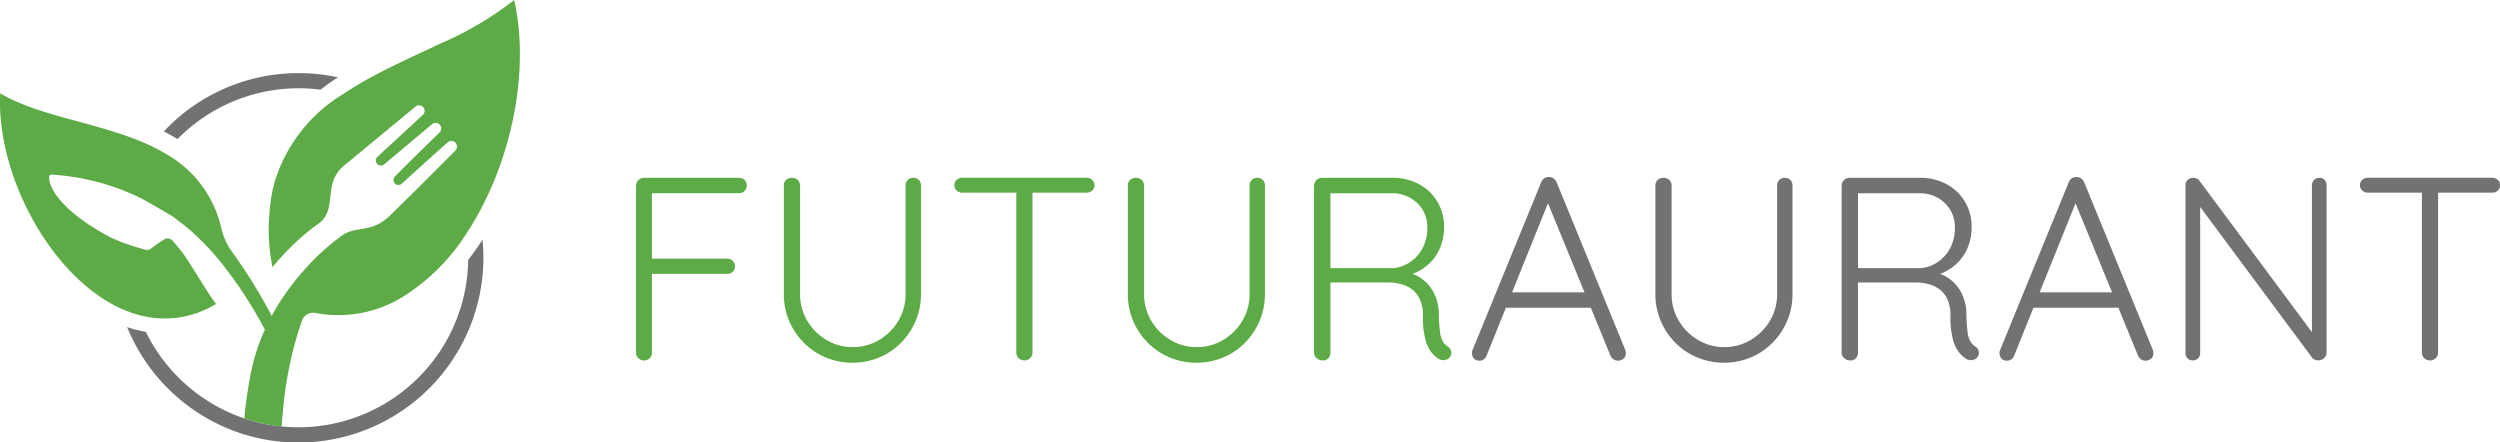 <svg xmlns="http://www.w3.org/2000/svg" xmlns:xlink="http://www.w3.org/1999/xlink" width="226" height="40" viewBox="0 0 226 40">
  <defs>
    <clipPath id="clip-path">
      <rect id="Rectangle_20252" data-name="Rectangle 20252" width="226" height="40" fill="none"/>
    </clipPath>
  </defs>
  <g id="Group_7386" data-name="Group 7386" clip-path="url(#clip-path)">
    <path id="Path_8476" data-name="Path 8476" d="M74.01,54.11a0,0,0,0,1,0,0v0Z" transform="translate(-49.488 -36.204)" fill="#5dab46" fill-rule="evenodd"/>
    <path id="Path_8477" data-name="Path 8477" d="M74.01,54.11a0,0,0,0,1,0,0v0Z" transform="translate(-49.488 -36.204)" fill="#5dab46" fill-rule="evenodd"/>
    <path id="Path_8478" data-name="Path 8478" d="M56.881,19.971a16.667,16.667,0,0,0-12.174,5.27c.344.177.675.361.989.549.083.049.162.1.243.149a15.332,15.332,0,0,1,12.923-4.468q.566-.437,1.186-.855c.13-.087.261-.175.4-.262a16.743,16.743,0,0,0-3.565-.383" transform="translate(-29.895 -13.362)" fill="#727274"/>
    <path id="Path_8479" data-name="Path 8479" d="M66.892,67.111a16.725,16.725,0,0,1-16.715,16.7H50.1q-.772,0-1.525-.076a16.441,16.441,0,0,1-3.417-.692q-.763-.24-1.492-.55a16.8,16.8,0,0,1-8.983-9.116c.191.066.383.123.574.177a10.843,10.843,0,0,0,1.119.249A15.412,15.412,0,0,0,43.8,81.043a14.925,14.925,0,0,0,1.475.587,15.167,15.167,0,0,0,3.38.727c.5.05,1.009.076,1.525.076h0A15.349,15.349,0,0,0,65.516,67.3q.575-.739,1.114-1.554c.061-.092.121-.183.181-.278q.08.808.081,1.638" transform="translate(-23.191 -43.806)" fill="#727274"/>
    <path id="Path_8480" data-name="Path 8480" d="M24.613,45.7q-.307.556-.585,1.15l-.041.09c-.3-.57-.6-1.11-.9-1.621a37.431,37.431,0,0,0-2.661-3.959q-.151-.195-.293-.374c-.023-.029-.044-.058-.067-.085h0c-.259-.333-.54-.666-.835-1-.035-.04-.07-.079-.107-.117-.29-.322-.591-.636-.893-.936l-.082-.082c-.283-.279-.565-.544-.84-.792-.119-.107-.24-.21-.363-.311-.415-.34-.852-.656-1.272-.988-.067-.062-2.522-1.491-2.969-1.714a.365.365,0,0,0-.067-.029c-.386-.189-.783-.368-1.186-.532a21.247,21.247,0,0,0-6.855-1.557c-.4-.018-.4,2.453,4.9,5.409q.433.24.884.441c.433.192.878.361,1.33.512s.928.291,1.4.419a.587.587,0,0,0,.56-.105,9.88,9.88,0,0,1,1.172-.806.566.566,0,0,1,.77.128A13.693,13.693,0,0,1,17.3,41.111c.647.99,1.5,2.454,2.23,3.426a8.842,8.842,0,0,1-7.057.978,10.677,10.677,0,0,1-1.62-.6C4.535,41.991-.358,32.8.021,25.5c3.7,2.194,9.349,2.676,13.767,4.817q.632.306,1.226.662a10.3,10.3,0,0,1,5,6.743c.027.117.059.233.093.347a5.9,5.9,0,0,0,.362.917,5.568,5.568,0,0,0,.5.825,46.508,46.508,0,0,1,2.666,4.122c.36.621.687,1.214.98,1.763" transform="translate(0 -17.061)" fill="#5dab46" fill-rule="evenodd"/>
    <path id="Path_8481" data-name="Path 8481" d="M74.009,54.11v0a0,0,0,0,0,0,0Z" transform="translate(-49.489 -36.204)" fill="#5dab46" fill-rule="evenodd"/>
    <path id="Path_8482" data-name="Path 8482" d="M87.787,19.352c-.333.6-.685,1.188-1.058,1.749a18.257,18.257,0,0,1-5.8,5.761,11.107,11.107,0,0,1-7.311,1.519q-.277-.039-.557-.093a1.069,1.069,0,0,0-1.2.694q-.111.307-.214.619c-.021.066-.044.133-.064.2h0a34.058,34.058,0,0,0-1.411,7.015h0c-.06.572-.108,1.151-.148,1.734a15.13,15.13,0,0,1-3.38-.727,39.473,39.473,0,0,1,.7-4.6c0-.011,0-.021.008-.032q.19-.83.452-1.606a18.085,18.085,0,0,1,.751-1.9l.041-.09q.277-.595.585-1.15c.292-.531.6-1.034.918-1.51a22.82,22.82,0,0,1,2.068-2.647,21.2,21.2,0,0,1,3.22-2.932l.041-.029c1.314-.978,2.627-.188,4.331-1.786.028-.024.055-.052.083-.078.707-.692,2.209-2.167,4.562-4.526.314-.316.644-.645.988-.993l.341-.342a.508.508,0,0,0-.7-.735l-.256.229c-.4.357-.735.657-1.026.916-1.36,1.218-1.74,1.565-2.862,2.589a.452.452,0,0,1-.625-.653c.919-.919,1.252-1.257,2.8-2.773l.983-.961.235-.23a.5.5,0,0,0-.676-.743l-.269.223-1.058.886c-.757.636-1.762,1.478-2.992,2.513a.461.461,0,0,1-.608-.692c1.139-1.042,1.533-1.4,2.786-2.562.285-.264.617-.572,1.012-.941.107-.1.218-.2.334-.309a.5.5,0,0,0-.658-.747l-.485.4q-.571.474-1.089.9c-2.563,2.121-4.162,3.44-4.887,4.029-1.729,1.424-.919,3.26-1.71,4.6a2.35,2.35,0,0,1-.237.326s0,0,0,0a2.1,2.1,0,0,1-.388.348,20.517,20.517,0,0,0-2.606,2.217A21.648,21.648,0,0,0,69.2,24.154a16.61,16.61,0,0,1-.342-3.869c0-.157.009-.308.017-.453l.015,0c0-.1.008-.192.012-.287a15.11,15.11,0,0,1,.166-1.587c0-.006,0-.012,0-.018a.16.16,0,0,0,0-.03v0l0,0h0a13.547,13.547,0,0,1,.339-1.525,14.091,14.091,0,0,1,6.15-7.865c.494-.334,1.006-.653,1.528-.959,2.362-1.385,4.965-2.516,7.421-3.683A29.859,29.859,0,0,0,91.044,0c1.354,5.993-.032,13.535-3.257,19.352" transform="translate(-44.561)" fill="#5dab46" fill-rule="evenodd"/>
    <path id="Path_8483" data-name="Path 8483" d="M74.01,54.11a0,0,0,0,1,0,0v0Z" transform="translate(-49.488 -36.204)" fill="#5dab46" fill-rule="evenodd"/>
    <path id="Path_8484" data-name="Path 8484" d="M74.01,54.11a0,0,0,0,1,0,0v0Z" transform="translate(-49.488 -36.204)" fill="#5dab46" fill-rule="evenodd"/>
    <path id="Path_8485" data-name="Path 8485" d="M74.01,54.11a0,0,0,0,1,0,0v0Z" transform="translate(-49.488 -36.204)" fill="#5dab46" fill-rule="evenodd"/>
    <path id="Path_8486" data-name="Path 8486" d="M74.01,54.11a0,0,0,0,1,0,0v0Z" transform="translate(-49.488 -36.204)" fill="#5dab46" fill-rule="evenodd"/>
    <path id="Path_8487" data-name="Path 8487" d="M174.274,65.077a.706.706,0,0,1-.732-.708V49.277a.725.725,0,0,1,.708-.708h8.594a.686.686,0,0,1,.708.708.659.659,0,0,1-.2.483.689.689,0,0,1-.508.2h-7.957l.094-.142v6.273l-.118-.212h6.918a.69.69,0,0,1,.508.2.66.66,0,0,1,.2.483.648.648,0,0,1-.2.5.711.711,0,0,1-.508.189h-6.965l.165-.189v7.31a.7.7,0,0,1-.2.5.669.669,0,0,1-.508.212" transform="translate(-116.045 -32.496)" fill="#5dab46"/>
    <path id="Path_8488" data-name="Path 8488" d="M225.563,48.569a.681.681,0,0,1,.52.2.712.712,0,0,1,.189.507V59.04a6.152,6.152,0,0,1-.826,3.16,6.28,6.28,0,0,1-2.219,2.252,6.329,6.329,0,0,1-6.292,0A6.243,6.243,0,0,1,214.7,62.2a6.146,6.146,0,0,1-.826-3.16V49.277a.687.687,0,0,1,.2-.507.752.752,0,0,1,.555-.2.7.7,0,0,1,.5.2.667.667,0,0,1,.213.507V59.04a4.676,4.676,0,0,0,.649,2.452,4.946,4.946,0,0,0,1.735,1.733,4.521,4.521,0,0,0,2.361.649,4.607,4.607,0,0,0,2.408-.649,4.952,4.952,0,0,0,1.735-1.733,4.682,4.682,0,0,0,.649-2.452V49.277a.709.709,0,0,1,.189-.507.65.65,0,0,1,.5-.2" transform="translate(-143.016 -32.496)" fill="#5dab46"/>
    <path id="Path_8489" data-name="Path 8489" d="M261.117,49.913a.723.723,0,0,1-.5-.189.631.631,0,0,1-.212-.5.606.606,0,0,1,.212-.472.724.724,0,0,1,.5-.189h11.238a.724.724,0,0,1,.5.189.632.632,0,0,1,.212.5.6.6,0,0,1-.212.483.753.753,0,0,1-.5.177Zm5.619,15.163a.706.706,0,0,1-.732-.708V49.347h1.464V64.369a.678.678,0,0,1-.212.5.707.707,0,0,1-.519.212" transform="translate(-174.131 -32.496)" fill="#5dab46"/>
    <path id="Path_8490" data-name="Path 8490" d="M319.413,48.569a.681.681,0,0,1,.52.2.712.712,0,0,1,.189.507V59.04a6.153,6.153,0,0,1-.826,3.16,6.28,6.28,0,0,1-2.219,2.252,6.329,6.329,0,0,1-6.292,0,6.244,6.244,0,0,1-2.231-2.252,6.146,6.146,0,0,1-.826-3.16V49.277a.687.687,0,0,1,.2-.507.752.752,0,0,1,.555-.2.7.7,0,0,1,.5.2.667.667,0,0,1,.213.507V59.04a4.676,4.676,0,0,0,.649,2.452,4.946,4.946,0,0,0,1.735,1.733,4.521,4.521,0,0,0,2.361.649,4.607,4.607,0,0,0,2.408-.649,4.952,4.952,0,0,0,1.735-1.733,4.682,4.682,0,0,0,.649-2.452V49.277a.709.709,0,0,1,.189-.507.65.65,0,0,1,.5-.2" transform="translate(-205.772 -32.496)" fill="#5dab46"/>
    <path id="Path_8491" data-name="Path 8491" d="M359.337,65.076a.807.807,0,0,1-.578-.212.66.66,0,0,1-.224-.5V49.276a.727.727,0,0,1,.708-.708h6.375a4.96,4.96,0,0,1,2.408.578,4.271,4.271,0,0,1,1.665,1.592,4.395,4.395,0,0,1,.6,2.288,4.755,4.755,0,0,1-.378,1.91,4.1,4.1,0,0,1-1.062,1.474,4.423,4.423,0,0,1-1.535.884l-.827-.259a3.514,3.514,0,0,1,1.629.554,3.585,3.585,0,0,1,1.216,1.321,4.311,4.311,0,0,1,.484,2.016,13.742,13.742,0,0,0,.106,1.58,2.436,2.436,0,0,0,.248.849,1.281,1.281,0,0,0,.425.448.705.705,0,0,1,.319.4.58.58,0,0,1-.059.5.569.569,0,0,1-.272.271.854.854,0,0,1-.366.082.839.839,0,0,1-.378-.094,2.621,2.621,0,0,1-.673-.589,3.162,3.162,0,0,1-.567-1.179,8.188,8.188,0,0,1-.224-2.17,3.374,3.374,0,0,0-.295-1.509,2.36,2.36,0,0,0-.756-.908,2.954,2.954,0,0,0-1.015-.448,4.646,4.646,0,0,0-1.051-.13h-5.5l.26-.33v6.674a.723.723,0,0,1-.189.5.632.632,0,0,1-.5.212m.425-8.348h5.926a3.272,3.272,0,0,0,1.511-.53,3.422,3.422,0,0,0,1.145-1.262,3.832,3.832,0,0,0,.437-1.863,2.98,2.98,0,0,0-.909-2.229,3.259,3.259,0,0,0-2.373-.884h-5.643l.165-.33v7.428Z" transform="translate(-239.746 -32.496)" fill="#5dab46"/>
    <path id="Path_8492" data-name="Path 8492" d="M408.69,50.242l-5.737,14.243a.776.776,0,0,1-.26.354.634.634,0,0,1-.378.118.647.647,0,0,1-.5-.177.712.712,0,0,1-.189-.436.6.6,0,0,1,.024-.283l6.233-15.234a.712.712,0,0,1,.708-.472.684.684,0,0,1,.413.13.843.843,0,0,1,.272.342l6.21,15.163a.9.9,0,0,1,.047.283.623.623,0,0,1-.212.507.753.753,0,0,1-.5.177.681.681,0,0,1-.413-.13.833.833,0,0,1-.271-.342l-5.879-14.338Zm-4.368,9.928.59-1.392h7.319l.284,1.392Z" transform="translate(-268.559 -32.353)" fill="#727274"/>
    <path id="Path_8493" data-name="Path 8493" d="M463.359,48.569a.679.679,0,0,1,.519.2.71.71,0,0,1,.189.507V59.04a6.146,6.146,0,0,1-.827,3.16,6.279,6.279,0,0,1-2.219,2.252,6.329,6.329,0,0,1-6.292,0A6.24,6.24,0,0,1,452.5,62.2a6.146,6.146,0,0,1-.827-3.16V49.277a.684.684,0,0,1,.2-.507.749.749,0,0,1,.554-.2.7.7,0,0,1,.5.2.667.667,0,0,1,.213.507V59.04a4.679,4.679,0,0,0,.649,2.452,4.95,4.95,0,0,0,1.735,1.733,4.521,4.521,0,0,0,2.361.649,4.608,4.608,0,0,0,2.408-.649,4.953,4.953,0,0,0,1.736-1.733,4.682,4.682,0,0,0,.649-2.452V49.277a.707.707,0,0,1,.19-.507.649.649,0,0,1,.5-.2" transform="translate(-302.026 -32.496)" fill="#727274"/>
    <path id="Path_8494" data-name="Path 8494" d="M503.284,65.076a.807.807,0,0,1-.578-.212.66.66,0,0,1-.224-.5V49.276a.726.726,0,0,1,.708-.708h6.375a4.963,4.963,0,0,1,2.408.578,4.272,4.272,0,0,1,1.664,1.592,4.394,4.394,0,0,1,.6,2.288,4.762,4.762,0,0,1-.378,1.91,4.1,4.1,0,0,1-1.062,1.474,4.423,4.423,0,0,1-1.535.884l-.826-.259a3.513,3.513,0,0,1,1.629.554,3.586,3.586,0,0,1,1.216,1.321,4.312,4.312,0,0,1,.484,2.016,13.724,13.724,0,0,0,.106,1.58,2.43,2.43,0,0,0,.248.849,1.286,1.286,0,0,0,.425.448.705.705,0,0,1,.319.4.579.579,0,0,1-.059.5.569.569,0,0,1-.272.271.853.853,0,0,1-.366.082.839.839,0,0,1-.378-.094,2.622,2.622,0,0,1-.673-.589,3.172,3.172,0,0,1-.567-1.179,8.192,8.192,0,0,1-.224-2.17,3.374,3.374,0,0,0-.295-1.509,2.363,2.363,0,0,0-.756-.908,2.955,2.955,0,0,0-1.015-.448,4.648,4.648,0,0,0-1.051-.13h-5.5l.26-.33v6.674a.722.722,0,0,1-.189.5.632.632,0,0,1-.5.212m.425-8.348h5.926a3.272,3.272,0,0,0,1.511-.53,3.422,3.422,0,0,0,1.145-1.262,3.832,3.832,0,0,0,.437-1.863,2.98,2.98,0,0,0-.909-2.229,3.26,3.26,0,0,0-2.373-.884H503.8l.165-.33v7.428Z" transform="translate(-336.002 -32.496)" fill="#727274"/>
    <path id="Path_8495" data-name="Path 8495" d="M552.638,50.242,546.9,64.485a.777.777,0,0,1-.26.354.634.634,0,0,1-.378.118.647.647,0,0,1-.5-.177.712.712,0,0,1-.189-.436.6.6,0,0,1,.024-.283l6.233-15.234a.712.712,0,0,1,.708-.472.684.684,0,0,1,.413.13.841.841,0,0,1,.272.342l6.21,15.163a.9.9,0,0,1,.047.283.623.623,0,0,1-.212.507.753.753,0,0,1-.5.177.681.681,0,0,1-.413-.13.834.834,0,0,1-.271-.342l-5.879-14.338ZM548.27,60.17l.59-1.392h7.319l.284,1.392Z" transform="translate(-364.814 -32.353)" fill="#727274"/>
    <path id="Path_8496" data-name="Path 8496" d="M608.419,48.569a.634.634,0,0,1,.484.189.663.663,0,0,1,.177.472V64.322a.7.7,0,0,1-.224.554.74.74,0,0,1-.508.2.914.914,0,0,1-.307-.059.559.559,0,0,1-.26-.177l-10.53-14.173.4-.212V64.44a.613.613,0,0,1-.189.448.64.64,0,0,1-.472.189.626.626,0,0,1-.661-.637V49.277a.65.65,0,0,1,.212-.53.721.721,0,0,1,.472-.177.917.917,0,0,1,.307.059.509.509,0,0,1,.26.2l10.412,14.008-.236.425V49.23a.62.62,0,0,1,.2-.472.653.653,0,0,1,.46-.189" transform="translate(-398.757 -32.496)" fill="#727274"/>
    <path id="Path_8497" data-name="Path 8497" d="M644.642,49.913a.722.722,0,0,1-.5-.189.631.631,0,0,1-.212-.5.605.605,0,0,1,.212-.472.723.723,0,0,1,.5-.189h11.238a.724.724,0,0,1,.5.189.632.632,0,0,1,.212.5.6.6,0,0,1-.212.483.753.753,0,0,1-.5.177Zm5.619,15.163a.706.706,0,0,1-.732-.708V49.347h1.464V64.369a.678.678,0,0,1-.212.5.707.707,0,0,1-.52.212" transform="translate(-430.589 -32.496)" fill="#727274"/>
  </g>
</svg>
